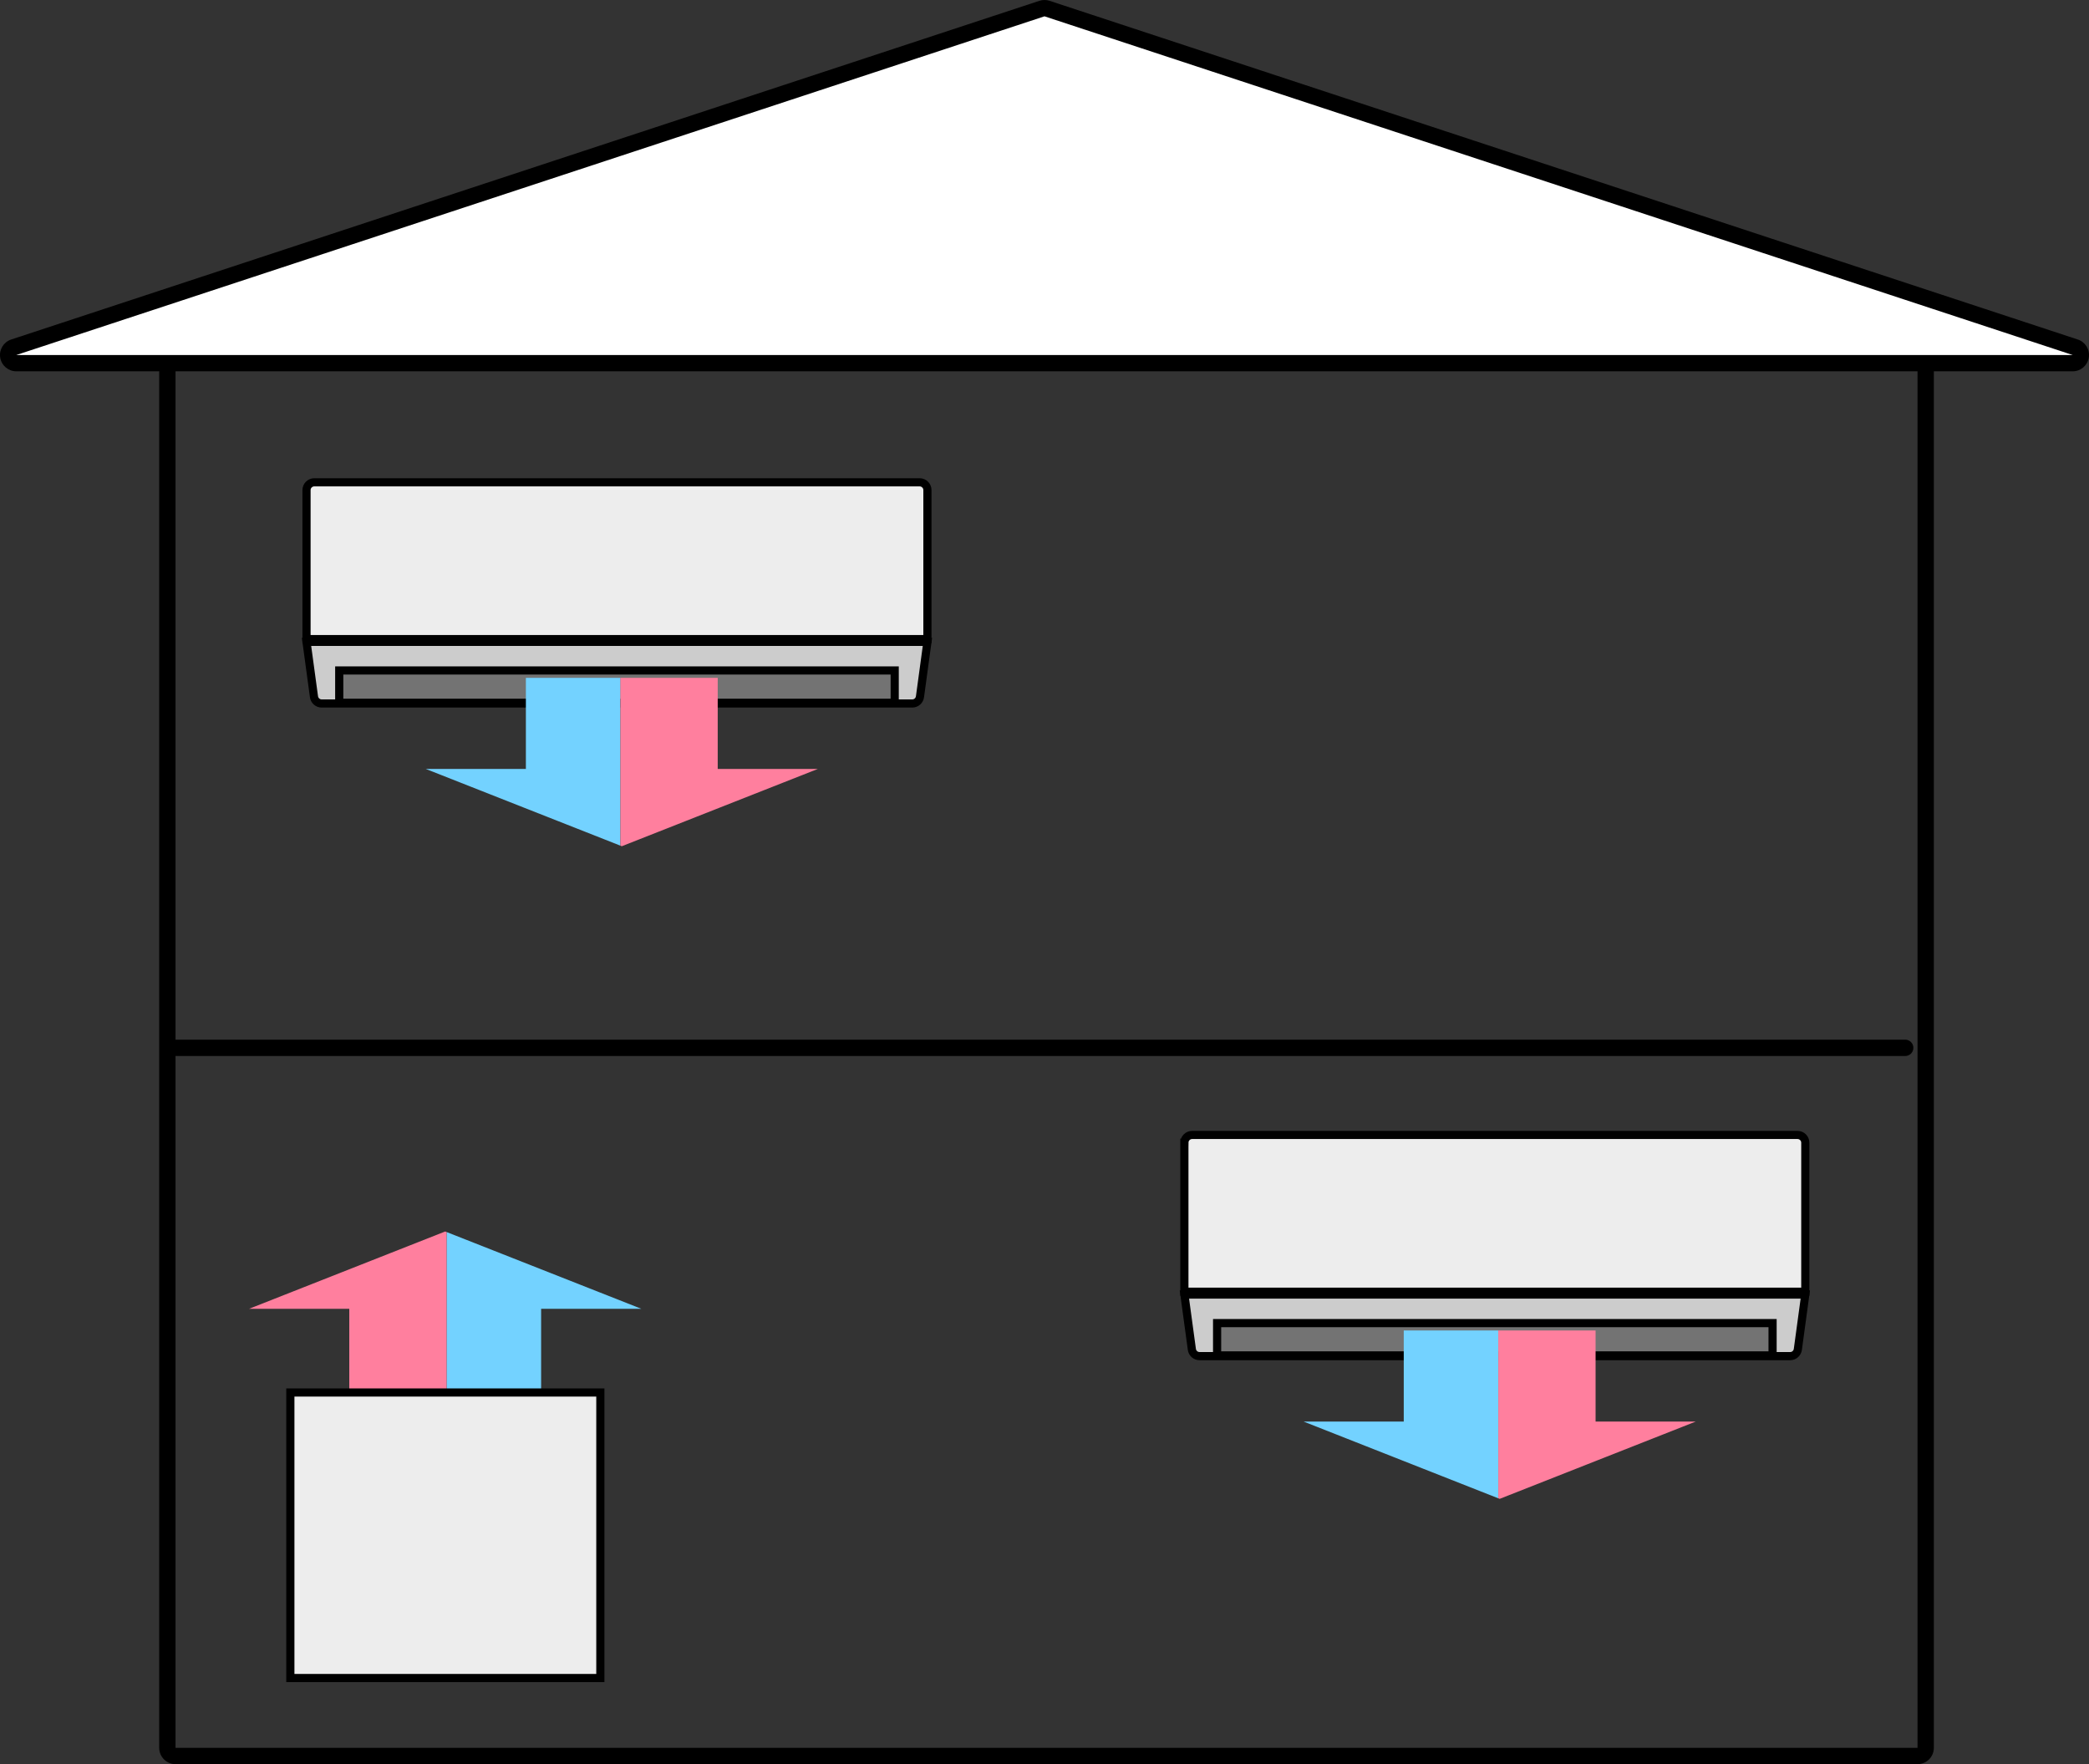 <?xml version="1.0" encoding="UTF-8"?>
<svg id="_レイヤー_2" data-name="レイヤー 2" xmlns="http://www.w3.org/2000/svg" width="128.038" height="108.125" viewBox="0 0 128.038 108.125">
  <rect x="0" y="0" width="128.038" height="108.125" fill="#333333" stroke="none"/>
  <defs>
    <style>
      .cls-1 {
        stroke-linecap: round;
        stroke-linejoin: round;
      }

      .cls-1, .cls-2 {
        fill: #fff;
      }

      .cls-1, .cls-3, .cls-4, .cls-5 {
        stroke: #000;
      }

      .cls-6 {
        fill: #ff7f9e;
      }

      .cls-7 {
        fill: #73d2ff;
      }

      .cls-3 {
        fill: #ededed;
      }

      .cls-3, .cls-4, .cls-5 {
        stroke-miterlimit: 10;
        stroke-width: .5px;
      }

      .cls-4 {
        fill: #737373;
      }

      .cls-5 {
        fill: #ccc;
      }
    </style>
  </defs>
  <g id="_文字" data-name="文字">
    <g>
      <g>
        <line class="cls-1" x1="10.796" y1="64.221" x2="116.773" y2="64.221"/>
        <path d="m117.528,21.758v85.367H10.758V21.758h106.77m0-1H10.758c-.552,0-1,.448-1,1v85.367c0,.552.448,1,1,1h106.77c.552,0,1-.448,1-1V21.758c0-.552-.448-1-1-1h0Z"/>
        <g>
          <path class="cls-2" d="m1,22.258c-.245,0-.455-.178-.494-.421-.038-.242.104-.477.338-.554L63.863.525c.051-.017.104-.025.156-.025s.105.008.156.025l63.02,20.758c.233.077.376.312.338.554-.039.243-.249.421-.494.421H1Z"/>
          <path d="m64.019,1l63.019,20.758H1L64.019,1m0-1c-.106,0-.211.017-.313.05L.687,20.808c-.466.154-.752.623-.674,1.108.078.485.496.842.987.842h126.038c.491,0,.91-.357.987-.842.078-.485-.208-.955-.675-1.108L64.332.05c-.102-.033-.207-.05-.313-.05h0Z"/>
        </g>
      </g>
      <g>
        <g>
          <path class="cls-3" d="m72.593,70.037v9.134h38.056v-9.134c0-.263-.213-.476-.476-.476h-37.104c-.263,0-.476.213-.476.476Z"/>
          <path class="cls-5" d="m73.523,83.117h36.198c.242,0,.446-.182.473-.423l.456-3.354h-38.056l.456,3.354c.027.241.231.423.473.423Z"/>
          <rect class="cls-4" x="74.598" y="81.093" width="34.046" height="1.98"/>
        </g>
        <g>
          <polygon class="cls-7" points="86.038 81.546 86.038 87.127 79.899 87.127 85.908 89.496 91.832 91.831 91.832 81.546 86.038 81.546"/>
          <polygon class="cls-6" points="97.796 87.127 97.796 81.546 91.832 81.546 91.832 91.831 91.917 91.865 97.926 89.496 103.936 87.127 97.796 87.127"/>
        </g>
      </g>
      <g>
        <g>
          <path class="cls-3" d="m18.787,30.037v9.134h38.056v-9.134c0-.263-.213-.476-.476-.476H19.263c-.263,0-.476.213-.476.476Z"/>
          <path class="cls-5" d="m19.717,43.117h36.198c.242,0,.446-.182.473-.423l.456-3.354H18.787l.456,3.354c.027.241.231.423.473.423Z"/>
          <rect class="cls-4" x="20.792" y="41.093" width="34.046" height="1.98"/>
        </g>
        <g>
          <polygon class="cls-7" points="32.232 41.546 32.232 47.127 26.093 47.127 32.102 49.496 38.026 51.831 38.026 41.546 32.232 41.546"/>
          <polygon class="cls-6" points="43.99 47.127 43.99 41.546 38.026 41.546 38.026 51.831 38.111 51.865 44.12 49.496 50.13 47.127 43.99 47.127"/>
        </g>
      </g>
      <g>
        <polygon class="cls-7" points="33.166 85.796 33.166 80.215 39.305 80.215 33.296 77.846 27.372 75.511 27.372 85.796 33.166 85.796"/>
        <polygon class="cls-6" points="21.408 80.215 21.408 85.796 27.372 85.796 27.372 75.511 27.287 75.477 21.278 77.846 15.269 80.215 21.408 80.215"/>
      </g>
      <rect class="cls-3" x="17.796" y="85.346" width="19" height="17.5"/>
    </g>
  </g>
</svg>